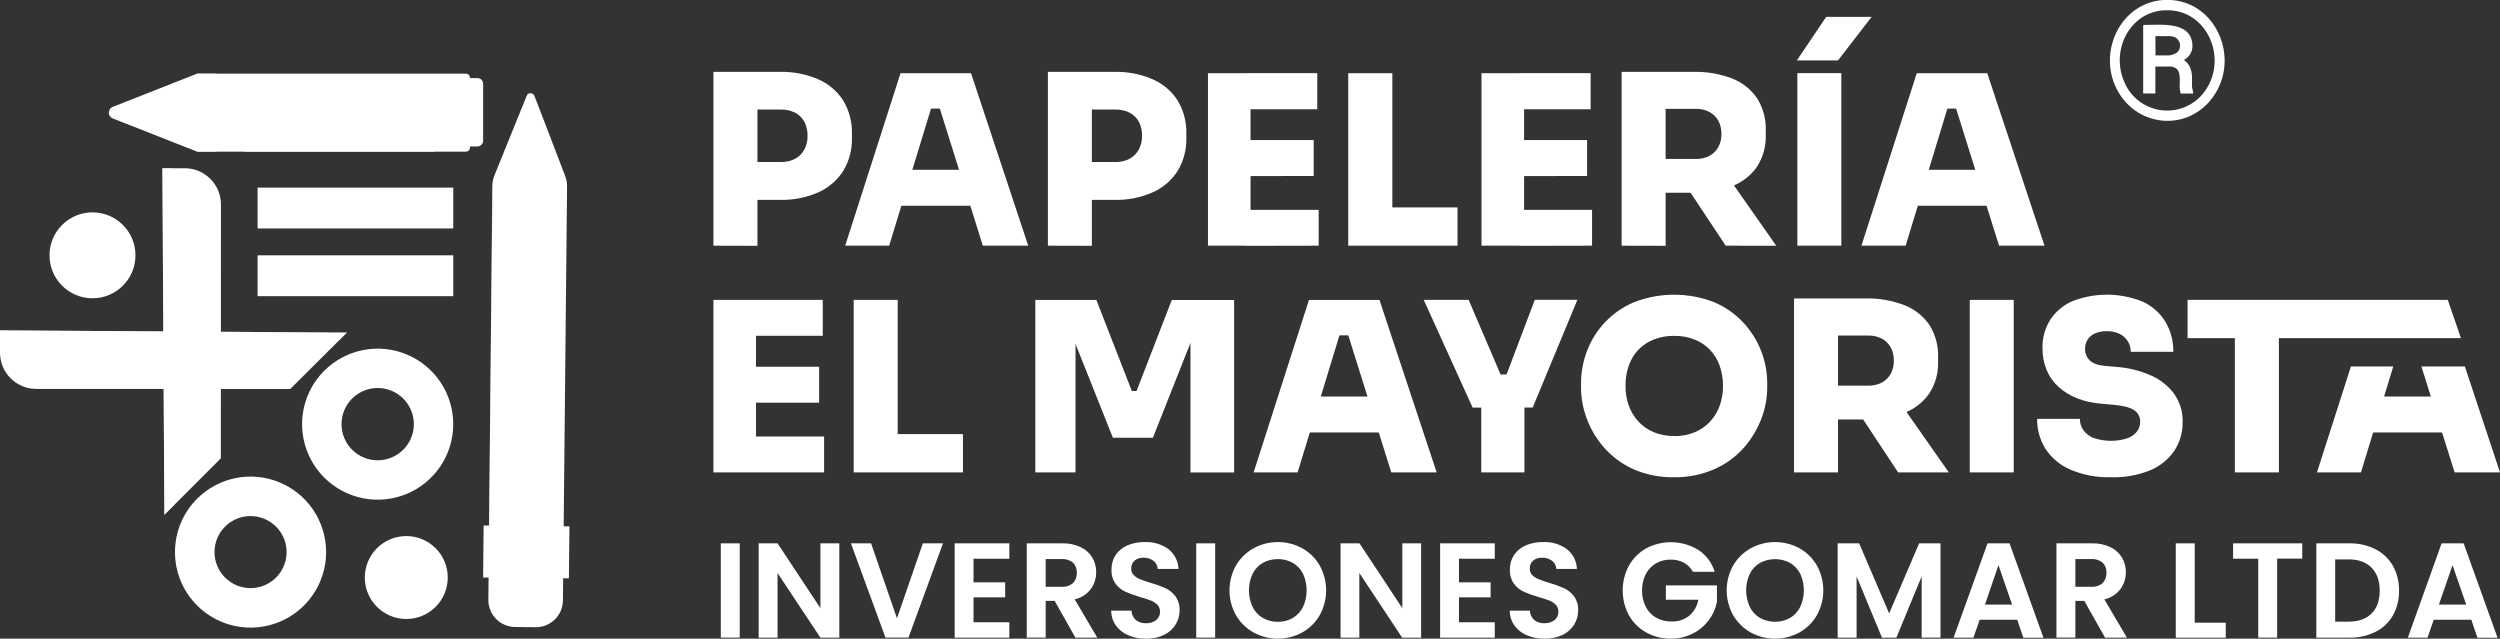 <svg xmlns="http://www.w3.org/2000/svg" width="458" height="117" viewBox="0 0 458 117" fill="none"><rect x="0" y="0" width="458" height="117" fill="#333333" stroke="none"/><g clip-path="url(#clip0_82_335)"><path d="M130.701 45.009V13.167H138.764V45.03L130.701 45.009ZM137.889 36.609V29.683H143.091C143.978 29.705 144.857 29.504 145.647 29.099C146.36 28.719 146.947 28.141 147.339 27.434C147.757 26.647 147.965 25.766 147.945 24.875C147.969 23.972 147.76 23.077 147.339 22.278C146.951 21.574 146.362 21.002 145.647 20.635C144.853 20.244 143.976 20.051 143.091 20.071H137.889V13.167H142.875C145.293 13.107 147.695 13.572 149.916 14.531C151.794 15.35 153.386 16.708 154.49 18.433C155.589 20.278 156.138 22.397 156.071 24.543V25.233C156.134 27.363 155.586 29.466 154.49 31.295C153.388 33.029 151.799 34.399 149.921 35.234C147.704 36.208 145.3 36.681 142.88 36.62L137.889 36.609Z" fill="white"></path><path d="M154.838 45.009L164.978 13.409H177.89L188.372 45.009H180.056L171.908 19.034L174.206 19.898H168.488L170.828 19.034L162.896 45.009H154.838ZM163.112 37.694L165.542 31.11H177.542L179.966 37.694H163.112Z" fill="white"></path><path d="M191.972 45.009V13.167H200.03V45.03L191.972 45.009ZM199.16 36.609V29.683H204.362C205.249 29.705 206.128 29.504 206.918 29.099C207.631 28.719 208.218 28.141 208.61 27.434C209.032 26.648 209.244 25.767 209.226 24.875C209.25 23.972 209.042 23.077 208.62 22.278C208.233 21.574 207.644 21.002 206.928 20.635C206.134 20.244 205.257 20.051 204.372 20.071H199.16V13.167H204.146C206.564 13.107 208.966 13.572 211.187 14.531C213.063 15.35 214.654 16.709 215.756 18.433C216.855 20.278 217.404 22.397 217.337 24.543V25.233C217.4 27.363 216.851 29.466 215.756 31.295C214.654 33.029 213.065 34.399 211.187 35.234C208.97 36.208 206.566 36.681 204.146 36.62L199.16 36.609Z" fill="white"></path><path d="M221.3 45.009V13.409H229.1V45.009H221.3ZM228.236 20.014V13.404H241.322V20.014H228.236ZM228.236 32.264V25.659H240.668V32.237L228.236 32.264ZM228.236 45.036V38.447H241.58V45.009L228.236 45.036Z" fill="white"></path><path d="M246.998 45.009V13.409H255.077V45.009H246.998ZM254.186 45.009V37.999H267.014V45.009H254.186Z" fill="white"></path><path d="M271.414 45.009V13.409H279.214V45.009H271.414ZM278.318 20.014V13.404H291.404V20.014H278.318ZM278.318 32.264V25.659H290.756V32.237L278.318 32.264ZM278.318 45.036V38.447H291.668V45.009L278.318 45.036Z" fill="white"></path><path d="M297.08 45.009V13.167H305.144V45.03L297.08 45.009ZM303.104 35.313V29.12H310.688C311.545 29.144 312.393 28.95 313.154 28.556C313.838 28.197 314.404 27.649 314.783 26.976C315.186 26.233 315.387 25.398 315.368 24.553C315.39 23.693 315.189 22.842 314.783 22.083C314.402 21.412 313.837 20.863 313.154 20.503C312.392 20.112 311.544 19.918 310.688 19.94H303.104V13.167H310.208C312.634 13.103 315.05 13.515 317.318 14.378C319.181 15.097 320.781 16.364 321.908 18.012C323.019 19.795 323.57 21.87 323.489 23.969V24.659C323.567 26.75 323 28.814 321.866 30.573C320.725 32.188 319.126 33.424 317.276 34.123C315.01 34.968 312.604 35.371 310.187 35.313H303.104ZM316.148 45.009L307.252 31.6H316.005L325.407 45.02L316.148 45.009Z" fill="white"></path><path d="M329.186 11.06L334.562 3.092H342.878L336.728 11.06H329.186ZM329.276 45.004V13.404H337.334V45.004H329.276Z" fill="white"></path><path d="M341.018 45.009L351.152 13.409H364.064L374.552 45.009H366.23L358.088 19.034L360.386 19.898H354.683L357.023 19.034L349.118 45.009H341.018ZM349.292 37.694L351.716 31.11H363.722L366.146 37.694H349.292Z" fill="white"></path><path d="M130.701 86.543V54.942H138.5V86.543H130.701ZM137.631 61.515V54.937H150.727V61.515H137.631ZM137.631 73.771V67.187H150.068V73.771H137.631ZM137.631 86.543V79.965H150.975V86.543H137.631Z" fill="white"></path><path d="M156.398 86.543V54.942H164.456V86.543H156.398ZM163.592 86.543V79.527H176.414V86.543H163.592Z" fill="white"></path><path d="M189.674 86.543V54.942H200.852L207.35 71.627H208.22L214.67 54.958H226.091V86.558H218.096V59.566L219.35 59.656L211.208 80.196H203.882L195.698 59.656L197.036 59.566V86.543H189.674Z" fill="white"></path><path d="M229.664 86.543L239.804 54.942H252.716L263.198 86.543H254.882L246.734 60.567L249.032 61.436H243.314L245.654 60.567L237.722 86.548L229.664 86.543ZM237.938 79.227L240.368 72.644H252.368L254.792 79.227H237.938Z" fill="white"></path><path d="M269.786 74.677L260.827 54.937H269.059L275.072 68.994L273.944 68.604H277.064L275.852 68.994L281.18 54.921H288.98L280.79 74.661L269.786 74.677ZM271.367 86.543V73.639H279.272V86.543H271.367Z" fill="white"></path><path d="M306.725 87.427C304.133 87.487 301.56 86.976 299.188 85.932C297.151 85.013 295.335 83.67 293.86 81.992C292.488 80.434 291.415 78.636 290.698 76.689C290.024 74.916 289.667 73.039 289.644 71.143V70.195C289.647 68.189 290.015 66.201 290.73 64.328C291.478 62.329 292.627 60.504 294.106 58.964C295.585 57.425 297.363 56.203 299.331 55.374C304.067 53.527 309.325 53.527 314.061 55.374C316.071 56.231 317.881 57.497 319.373 59.093C322.173 62.098 323.736 66.047 323.753 70.153V71.101C323.734 72.997 323.377 74.875 322.699 76.647C321.972 78.59 320.9 80.386 319.536 81.95C318.06 83.626 316.244 84.969 314.208 85.889C311.857 86.944 309.302 87.469 306.725 87.427ZM306.725 79.891C308.001 79.912 309.268 79.675 310.451 79.195C311.521 78.759 312.484 78.094 313.27 77.247C314.055 76.405 314.659 75.412 315.046 74.329C315.46 73.168 315.665 71.943 315.652 70.711C315.669 69.428 315.456 68.153 315.025 66.945C314.633 65.864 314.021 64.876 313.228 64.043C312.433 63.228 311.471 62.593 310.409 62.184C309.232 61.733 307.98 61.511 306.719 61.531C305.447 61.51 304.183 61.732 302.993 62.184C301.932 62.594 300.972 63.228 300.179 64.043C299.387 64.873 298.782 65.863 298.403 66.945C297.984 68.156 297.779 69.43 297.797 70.711C297.784 71.943 297.99 73.168 298.403 74.329C298.79 75.412 299.395 76.405 300.179 77.247C300.965 78.093 301.925 78.758 302.993 79.195C304.179 79.671 305.448 79.902 306.725 79.875V79.891Z" fill="white"></path><path d="M328.67 86.543V54.674H336.728V86.543H328.67ZM334.688 76.847V70.653H342.272C343.13 70.674 343.98 70.481 344.744 70.089C345.424 69.727 345.987 69.179 346.367 68.509C346.769 67.766 346.971 66.931 346.952 66.087C346.975 65.227 346.773 64.375 346.367 63.617C345.988 62.946 345.425 62.397 344.744 62.037C343.981 61.643 343.13 61.449 342.272 61.473H334.688V54.674H341.798C344.219 54.618 346.627 55.039 348.886 55.911C350.75 56.629 352.351 57.897 353.476 59.545C354.588 61.328 355.139 63.403 355.058 65.502V66.192C355.137 68.282 354.568 70.346 353.429 72.101C352.292 73.72 350.692 74.957 348.839 75.651C346.575 76.497 344.171 76.903 341.756 76.847H334.688ZM347.732 86.543L338.873 73.123H347.621L357.023 86.543H347.732Z" fill="white"></path><path d="M360.86 86.543V54.942H368.913V86.543H360.86Z" fill="white"></path><path d="M386.726 87.427C384.178 87.505 381.643 87.031 379.295 86.037C377.442 85.245 375.861 83.929 374.747 82.25C373.707 80.6 373.172 78.681 373.208 76.731H381.034C381.029 77.463 381.248 78.18 381.661 78.785C382.131 79.447 382.788 79.953 383.548 80.238C385.518 80.903 387.647 80.933 389.635 80.323C390.342 80.096 390.972 79.676 391.453 79.111C391.876 78.584 392.099 77.923 392.081 77.247C392.094 76.819 391.992 76.395 391.786 76.019C391.581 75.643 391.278 75.329 390.911 75.109C390.131 74.603 388.817 74.278 386.968 74.134L384.934 73.96C381.667 73.669 379.067 72.644 377.134 70.885C375.202 69.126 374.218 66.782 374.183 63.854C374.129 61.974 374.635 60.12 375.638 58.529C376.639 57.026 378.061 55.852 379.727 55.153C383.869 53.551 388.467 53.596 392.576 55.279C394.292 56.069 395.732 57.353 396.713 58.966C397.691 60.623 398.187 62.52 398.147 64.444H390.347C390.355 63.763 390.169 63.095 389.812 62.516C389.455 61.937 388.94 61.471 388.328 61.173C387.592 60.822 386.782 60.653 385.967 60.678C385.217 60.655 384.471 60.795 383.78 61.089C383.228 61.33 382.761 61.73 382.436 62.237C382.134 62.731 381.977 63.3 381.983 63.88C381.973 64.268 382.04 64.654 382.181 65.016C382.323 65.378 382.535 65.708 382.805 65.987C383.353 66.562 384.307 66.914 385.667 67.04L387.701 67.214C389.867 67.365 391.992 67.885 393.983 68.752C395.681 69.477 397.16 70.634 398.273 72.107C399.352 73.619 399.908 75.443 399.854 77.299C399.897 79.211 399.344 81.088 398.273 82.672C397.143 84.263 395.579 85.495 393.767 86.221C391.526 87.095 389.131 87.506 386.726 87.427Z" fill="white"></path><path d="M458 86.543H449.684L447.391 79.227H434.759L432.524 86.543H424.466L430.69 67.135H438.448L436.766 72.649H445.33L443.602 67.135H451.565L458 86.543Z" fill="white"></path><path d="M450.843 61.947H417.493V86.543H409.43V61.947H400.766V54.932H448.429L450.843 61.947Z" fill="white"></path><path d="M135.518 99.541V116.81H132.05V99.541H135.518Z" fill="white"></path><path d="M153.763 116.826H150.3L142.448 104.976V116.826H138.985V99.541H142.448L150.3 111.417V99.541H153.763V116.826Z" fill="white"></path><path d="M172.757 99.541L166.432 116.81H162.216L155.892 99.541H159.581L164.324 113.271L169.067 99.541H172.757Z" fill="white"></path><path d="M178.348 102.353V106.683H184.145V109.426H178.348V114.003H184.91V116.826H174.896V99.541H184.91V102.364L178.348 102.353Z" fill="white"></path><path d="M197.015 116.826L193.205 110.074H191.571V116.805H188.103V99.541H194.591C195.769 99.505 196.939 99.747 198.006 100.247C198.88 100.66 199.613 101.321 200.114 102.148C200.588 102.963 200.832 103.891 200.82 104.834C200.829 105.941 200.482 107.021 199.83 107.915C199.104 108.875 198.059 109.545 196.884 109.806L201.021 116.81L197.015 116.826ZM191.571 107.499H194.47C195.235 107.56 195.993 107.316 196.578 106.819C196.817 106.568 197.001 106.269 197.12 105.943C197.239 105.617 197.289 105.27 197.268 104.923C197.289 104.585 197.239 104.246 197.12 103.928C197.001 103.611 196.816 103.322 196.578 103.08C195.985 102.6 195.23 102.366 194.47 102.427H191.571V107.499Z" fill="white"></path><path d="M206.733 116.394C205.821 116.024 205.029 115.408 204.446 114.614C203.874 113.814 203.57 112.854 203.577 111.87H207.292C207.3 112.186 207.371 112.497 207.501 112.786C207.63 113.074 207.815 113.334 208.046 113.55C208.568 113.987 209.237 114.209 209.917 114.172C210.602 114.211 211.279 114.003 211.824 113.587C212.048 113.403 212.227 113.17 212.347 112.906C212.466 112.642 212.524 112.355 212.515 112.065C212.523 111.835 212.486 111.605 212.406 111.389C212.325 111.173 212.203 110.975 212.046 110.806C211.715 110.465 211.314 110.199 210.871 110.027C210.234 109.782 209.585 109.571 208.926 109.395C207.993 109.132 207.079 108.804 206.191 108.415C205.478 108.084 204.857 107.583 204.383 106.956C203.841 106.189 203.575 105.261 203.629 104.323C203.607 103.376 203.873 102.445 204.394 101.653C204.929 100.877 205.678 100.271 206.549 99.909C207.549 99.49 208.626 99.284 209.711 99.304C211.265 99.233 212.798 99.69 214.059 100.599C214.612 101.034 215.064 101.583 215.383 102.21C215.701 102.837 215.879 103.526 215.904 104.228H212.088C212.076 103.943 212.002 103.663 211.872 103.409C211.742 103.154 211.559 102.931 211.334 102.754C210.799 102.346 210.136 102.141 209.463 102.174C208.878 102.148 208.303 102.335 207.845 102.701C207.638 102.891 207.475 103.126 207.37 103.388C207.265 103.649 207.221 103.931 207.239 104.212C207.235 104.425 207.273 104.636 207.352 104.833C207.43 105.03 207.548 105.21 207.698 105.361C208.023 105.682 208.411 105.935 208.836 106.103C209.464 106.355 210.105 106.574 210.755 106.762C211.693 107.024 212.611 107.355 213.5 107.752C214.225 108.089 214.855 108.599 215.334 109.237C215.875 109.991 216.144 110.907 216.099 111.833C216.104 112.74 215.856 113.63 215.382 114.404C214.875 115.224 214.143 115.882 213.274 116.3C212.247 116.791 211.118 117.033 209.98 117.005C208.867 117.025 207.763 116.817 206.733 116.394Z" fill="white"></path><path d="M222.618 99.541V116.81H219.15V99.541H222.618Z" fill="white"></path><path d="M229.648 115.868C228.311 115.122 227.198 114.031 226.428 112.708C225.65 111.316 225.242 109.749 225.242 108.155C225.242 106.561 225.65 104.993 226.428 103.602C227.198 102.278 228.311 101.187 229.648 100.441C231.018 99.695 232.552 99.304 234.112 99.304C235.672 99.304 237.207 99.695 238.576 100.441C239.906 101.188 241.01 102.28 241.77 103.602C242.541 104.995 242.945 106.562 242.945 108.155C242.945 109.747 242.541 111.314 241.77 112.708C241.006 114.032 239.897 115.125 238.56 115.868C237.194 116.614 235.661 117.005 234.104 117.005C232.547 117.005 231.015 116.614 229.648 115.868ZM236.853 113.208C237.654 112.728 238.299 112.028 238.713 111.191C239.151 110.237 239.377 109.201 239.377 108.152C239.377 107.103 239.151 106.066 238.713 105.113C238.299 104.283 237.653 103.592 236.853 103.122C236.015 102.651 235.067 102.413 234.107 102.432C233.141 102.414 232.189 102.653 231.345 103.122C230.541 103.59 229.891 104.282 229.474 105.113C229.033 106.066 228.805 107.102 228.805 108.152C228.805 109.201 229.033 110.238 229.474 111.191C229.89 112.03 230.54 112.73 231.345 113.208C232.185 113.688 233.139 113.931 234.107 113.914C235.07 113.932 236.02 113.686 236.853 113.203V113.208Z" fill="white"></path><path d="M260.347 116.826H256.879L249.032 104.976V116.826H245.591V99.541H249.058L256.906 111.417V99.541H260.347V116.826Z" fill="white"></path><path d="M267.283 102.353V106.683H273.08V109.426H267.283V114.003H273.844V116.826H263.831V99.541H273.844V102.364L267.283 102.353Z" fill="white"></path><path d="M279.747 116.394C278.834 116.024 278.042 115.408 277.459 114.614C276.887 113.814 276.583 112.854 276.59 111.87H280.279C280.287 112.186 280.358 112.497 280.487 112.786C280.617 113.074 280.802 113.334 281.033 113.55C281.555 113.987 282.224 114.209 282.903 114.172C283.589 114.211 284.265 114.003 284.811 113.587C285.035 113.403 285.214 113.17 285.333 112.906C285.453 112.642 285.511 112.355 285.502 112.065C285.51 111.835 285.473 111.605 285.392 111.389C285.312 111.173 285.19 110.975 285.033 110.806C284.702 110.465 284.301 110.199 283.857 110.027C283.221 109.782 282.572 109.571 281.913 109.395C280.979 109.132 280.066 108.804 279.177 108.415C278.463 108.086 277.842 107.585 277.37 106.956C276.828 106.189 276.562 105.261 276.616 104.323C276.593 103.376 276.86 102.445 277.38 101.653C277.916 100.877 278.664 100.271 279.536 99.909C280.536 99.49 281.613 99.284 282.698 99.304C284.252 99.233 285.784 99.69 287.046 100.599C287.599 101.034 288.051 101.583 288.369 102.21C288.688 102.837 288.866 103.526 288.89 104.228H285.117C285.105 103.943 285.031 103.663 284.901 103.409C284.771 103.154 284.588 102.931 284.363 102.754C283.825 102.344 283.158 102.138 282.482 102.174C281.896 102.148 281.321 102.335 280.864 102.701C280.656 102.891 280.494 103.126 280.389 103.388C280.284 103.649 280.239 103.931 280.258 104.212C280.251 104.425 280.287 104.636 280.365 104.834C280.443 105.031 280.561 105.21 280.711 105.361C281.039 105.681 281.428 105.934 281.855 106.103C282.483 106.355 283.123 106.574 283.773 106.762C284.711 107.025 285.629 107.356 286.519 107.752C287.243 108.089 287.873 108.599 288.353 109.237C288.893 109.991 289.163 110.907 289.117 111.833C289.122 112.74 288.874 113.63 288.4 114.404C287.893 115.224 287.162 115.882 286.292 116.3C285.265 116.791 284.137 117.033 282.998 117.005C281.884 117.026 280.777 116.818 279.747 116.394Z" fill="white"></path><path d="M310.14 104.75C309.767 104.052 309.199 103.477 308.506 103.096C307.758 102.702 306.922 102.504 306.076 102.522C305.124 102.504 304.184 102.744 303.357 103.217C302.559 103.684 301.913 104.372 301.497 105.197C301.037 106.119 300.808 107.138 300.827 108.168C300.802 109.215 301.037 110.252 301.512 111.186C301.939 112.014 302.596 112.702 303.404 113.166C304.269 113.639 305.243 113.877 306.229 113.856C307.401 113.906 308.552 113.532 309.47 112.802C310.346 112.047 310.933 111.013 311.131 109.874H305.186V107.241H314.546V110.259C314.311 111.47 313.803 112.612 313.059 113.598C312.286 114.636 311.281 115.48 310.124 116.063C308.878 116.691 307.498 117.01 306.103 116.989C304.525 117.013 302.968 116.624 301.586 115.862C300.263 115.133 299.168 114.049 298.424 112.734C297.67 111.333 297.275 109.767 297.275 108.176C297.275 106.585 297.67 105.018 298.424 103.617C299.165 102.292 300.26 101.198 301.586 100.457C303.068 99.669 304.731 99.282 306.409 99.335C308.087 99.388 309.722 99.878 311.152 100.757C312.583 101.696 313.636 103.11 314.124 104.75H310.14Z" fill="white"></path><path d="M320.733 115.868C319.397 115.122 318.286 114.031 317.518 112.708C316.737 111.317 316.327 109.749 316.327 108.155C316.327 106.56 316.737 104.992 317.518 103.602C318.286 102.279 319.397 101.187 320.733 100.441C322.102 99.695 323.637 99.304 325.197 99.304C326.756 99.304 328.291 99.695 329.661 100.441C330.991 101.188 332.094 102.28 332.854 103.602C333.625 104.995 334.03 106.562 334.03 108.155C334.03 109.747 333.625 111.314 332.854 112.708C332.092 114.032 330.985 115.124 329.65 115.868C328.283 116.614 326.749 117.005 325.191 117.005C323.633 117.005 322.1 116.614 320.733 115.868ZM327.942 113.208C328.741 112.726 329.384 112.026 329.798 111.191C330.239 110.238 330.467 109.201 330.467 108.152C330.467 107.102 330.239 106.066 329.798 105.113C329.384 104.285 328.74 103.594 327.942 103.122C327.094 102.669 326.148 102.433 325.186 102.433C324.225 102.433 323.278 102.669 322.43 103.122C321.626 103.589 320.977 104.281 320.564 105.113C320.123 106.066 319.895 107.102 319.895 108.152C319.895 109.201 320.123 110.238 320.564 111.191C320.976 112.03 321.625 112.731 322.43 113.208C323.275 113.671 324.223 113.913 325.186 113.913C326.15 113.913 327.098 113.671 327.942 113.208Z" fill="white"></path><path d="M355.495 99.541V116.81H352.048V105.592L347.416 116.826H344.781L340.127 105.592V116.826H336.659V99.541H340.596L346.093 112.381L351.584 99.541H355.495Z" fill="white"></path><path d="M369.561 113.535H362.678L361.535 116.826H357.898L364.112 99.541H368.149L374.362 116.837H370.673L369.561 113.535ZM368.618 110.764L366.12 103.538L363.643 110.764H368.618Z" fill="white"></path><path d="M385.651 116.826L381.841 110.074H380.207V116.805H376.739V99.541H383.227C384.405 99.505 385.574 99.747 386.642 100.247C387.516 100.66 388.249 101.321 388.75 102.148C389.224 102.963 389.468 103.891 389.456 104.834C389.465 105.941 389.118 107.021 388.465 107.915C387.738 108.874 386.694 109.544 385.519 109.806L389.651 116.81L385.651 116.826ZM380.207 107.499H383.1C383.865 107.56 384.623 107.315 385.208 106.819C385.446 106.567 385.63 106.268 385.749 105.942C385.867 105.616 385.918 105.27 385.899 104.923C385.919 104.585 385.868 104.246 385.749 103.929C385.63 103.611 385.446 103.322 385.208 103.08C384.615 102.6 383.861 102.366 383.1 102.427H380.207V107.499Z" fill="white"></path><path d="M402.068 114.077H407.759V116.826H398.6V99.541H402.068V114.077Z" fill="white"></path><path d="M421.773 99.541V102.337H417.172V116.81H413.709V102.353H409.103V99.541H421.773Z" fill="white"></path><path d="M435.18 100.621C436.522 101.29 437.634 102.345 438.374 103.649C439.148 105.044 439.537 106.62 439.502 108.215C439.539 109.802 439.15 111.37 438.374 112.755C437.627 114.049 436.517 115.094 435.18 115.762C433.692 116.494 432.048 116.856 430.39 116.816H424.35V99.541H430.39C432.05 99.509 433.694 99.879 435.18 100.621ZM434.474 112.397C435.465 111.407 435.96 110.013 435.96 108.215C435.96 106.417 435.465 105.013 434.474 104.002C433.483 102.984 432.078 102.476 430.258 102.48H427.807V113.887H430.258C432.078 113.884 433.483 113.387 434.474 112.397Z" fill="white"></path><path d="M452.746 113.535H445.858L444.719 116.826H441.114L447.302 99.541H451.339L457.552 116.837H453.863L452.746 113.535ZM451.808 110.764L449.304 103.538L446.806 110.764H451.808Z" fill="white"></path><path d="M89.467 109.853L89.509 105.798H88.507L88.602 96.275H89.604L90.225 33.997C90.233 33.354 90.36 32.718 90.6 32.122L94.863 21.593L96.508 17.543C96.564 17.406 96.66 17.288 96.783 17.205C96.906 17.122 97.052 17.078 97.201 17.078C97.349 17.078 97.495 17.122 97.618 17.205C97.742 17.288 97.838 17.406 97.894 17.543L99.475 21.625L103.549 32.269C103.781 32.868 103.896 33.507 103.886 34.149L103.264 96.428H104.318L104.223 105.95H103.169L103.127 110.006C103.121 110.656 102.986 111.298 102.732 111.896C102.477 112.494 102.107 113.036 101.642 113.491C101.178 113.946 100.628 114.305 100.025 114.547C99.421 114.79 98.776 114.911 98.126 114.904L94.368 114.867C93.716 114.861 93.072 114.726 92.473 114.47C91.873 114.215 91.33 113.843 90.875 113.378C90.419 112.912 90.061 112.361 89.819 111.756C89.577 111.151 89.458 110.504 89.467 109.853Z" fill="white"></path><path d="M20.649 19.582L36.111 13.493H85.377C85.472 13.494 85.566 13.513 85.653 13.55C85.74 13.587 85.819 13.641 85.886 13.708C85.953 13.776 86.005 13.856 86.041 13.944C86.076 14.031 86.094 14.125 86.094 14.22V14.304H87.485C87.755 14.311 88.013 14.421 88.204 14.613C88.396 14.804 88.506 15.061 88.513 15.331V25.775C88.513 26.05 88.405 26.314 88.213 26.511C88.021 26.708 87.76 26.822 87.485 26.829H86.099V27.081C86.092 27.269 86.013 27.446 85.879 27.577C85.744 27.707 85.564 27.781 85.377 27.782H36.111L20.649 21.694C20.438 21.609 20.257 21.463 20.129 21.275C20.002 21.087 19.934 20.865 19.934 20.638C19.934 20.41 20.002 20.188 20.129 20C20.257 19.812 20.438 19.666 20.649 19.582Z" fill="white"></path><path d="M53.171 71.264L63.543 60.936L0 60.525V64.617C-5.54811e-07 66.375 0.698 68.061 1.942 69.304C3.185 70.547 4.871 71.247 6.63 71.248L53.171 71.264Z" fill="white"></path><path d="M59.4 87.491C61.336 89.426 63.803 90.743 66.489 91.277C69.175 91.811 71.958 91.537 74.488 90.49C77.018 89.443 79.18 87.67 80.702 85.394C82.223 83.119 83.035 80.444 83.035 77.708C83.035 74.971 82.223 72.296 80.702 70.021C79.18 67.746 77.018 65.972 74.488 64.925C71.958 63.878 69.175 63.604 66.489 64.138C63.803 64.672 61.336 65.99 59.4 67.925C56.804 70.519 55.346 74.038 55.346 77.708C55.346 81.377 56.804 84.896 59.4 87.491ZM64.507 82.387C63.58 81.462 62.949 80.282 62.693 78.998C62.437 77.713 62.568 76.382 63.069 75.172C63.57 73.962 64.419 72.928 65.509 72.2C66.598 71.472 67.879 71.084 69.19 71.084C70.5 71.084 71.781 71.472 72.871 72.2C73.96 72.928 74.809 73.962 75.31 75.172C75.812 76.382 75.943 77.713 75.687 78.998C75.431 80.282 74.799 81.462 73.872 82.387C73.257 83.002 72.528 83.49 71.724 83.823C70.921 84.155 70.059 84.327 69.19 84.327C68.32 84.327 67.459 84.155 66.655 83.823C65.852 83.49 65.122 83.002 64.507 82.387Z" fill="white"></path><path d="M36.111 110.927C38.047 112.863 40.514 114.18 43.2 114.714C45.886 115.248 48.669 114.974 51.199 113.927C53.729 112.88 55.892 111.107 57.413 108.831C58.934 106.556 59.746 103.881 59.746 101.145C59.746 98.408 58.934 95.733 57.413 93.458C55.892 91.183 53.729 89.409 51.199 88.362C48.669 87.315 45.886 87.041 43.2 87.575C40.514 88.109 38.047 89.427 36.111 91.362C33.515 93.956 32.057 97.475 32.057 101.145C32.057 104.814 33.515 108.333 36.111 110.927ZM41.234 105.814C40.31 104.891 39.68 103.715 39.425 102.435C39.169 101.154 39.3 99.827 39.799 98.621C40.299 97.415 41.145 96.383 42.231 95.658C43.317 94.933 44.594 94.545 45.901 94.545C47.207 94.545 48.484 94.933 49.57 95.658C50.656 96.383 51.503 97.415 52.002 98.621C52.502 99.827 52.632 101.154 52.377 102.435C52.121 103.715 51.492 104.891 50.567 105.814C49.329 107.049 47.651 107.744 45.901 107.744C44.151 107.744 42.472 107.049 41.234 105.814Z" fill="white"></path><g style="mix-blend-mode:multiply" opacity="0.52"><path d="M62.078 62.395H0V60.525L63.543 60.936L62.078 62.395Z" fill="white"></path></g><path d="M40.459 83.962L30.114 94.316L29.75 30.821H33.845C35.604 30.822 37.29 31.521 38.533 32.765C39.777 34.008 40.475 35.694 40.475 37.452L40.459 83.962Z" fill="white"></path><g style="mix-blend-mode:multiply" opacity="0.52"><path d="M30.114 94.316L29.75 30.821H31.769V92.657L30.114 94.316Z" fill="white"></path></g><g style="mix-blend-mode:multiply" opacity="0.84"><path d="M79.722 27.782C79.722 27.782 48.876 12.64 44.691 27.782H79.722Z" fill="white"></path></g><g style="mix-blend-mode:multiply" opacity="0.84"><path d="M36.111 27.782H39.695V13.488H36.111V27.782Z" fill="white"></path></g><g style="mix-blend-mode:multiply" opacity="0.45"><path d="M96.223 32.548L95.696 96.412L89.593 96.275L90.168 34.234C90.178 33.511 90.323 32.797 90.594 32.127L96.803 16.854L96.223 32.548Z" fill="white"></path></g><path d="M83.037 34.371H47.194V41.855H83.037V34.371Z" fill="white"></path><path d="M83.037 46.774H47.194V54.258H83.037V46.774Z" fill="white"></path><path d="M16.944 54.642C21.292 54.642 24.817 51.119 24.817 46.774C24.817 42.428 21.292 38.905 16.944 38.905C12.595 38.905 9.07 42.428 9.07 46.774C9.07 51.119 12.595 54.642 16.944 54.642Z" fill="white"></path><path d="M74.431 113.398C78.628 113.398 82.03 109.997 82.03 105.803C82.03 101.609 78.628 98.208 74.431 98.208C70.234 98.208 66.831 101.609 66.831 105.803C66.831 109.997 70.234 113.398 74.431 113.398Z" fill="white"></path><path d="M396.318 8.24808e-06C405.377 -0.579 410.447 9.859 405.804 17.196C401.161 24.532 390.816 23.453 387.459 15.616C384.565 8.89 388.729 0.527 396.318 8.24808e-06ZM396.428 1.88C390.057 2.317 386.731 9.254 389.108 14.857C389.681 16.323 390.651 17.601 391.909 18.547C393.166 19.494 394.662 20.073 396.23 20.22C397.798 20.366 399.376 20.074 400.787 19.376C402.198 18.679 403.388 17.603 404.223 16.269C408.123 10.191 404.033 1.38 396.439 1.901L396.428 1.88Z" fill="white"></path><path d="M392.629 4.651L392.813 4.566C395.917 4.566 401.651 3.834 401.656 8.464C401.651 8.989 401.5 9.502 401.221 9.947C400.942 10.392 400.546 10.752 400.075 10.986C401.129 11.671 401.504 12.782 401.577 13.994C401.614 14.605 401.535 15.263 401.577 15.874C401.614 16.3 401.788 16.701 401.794 17.133H399.485C399.407 16.786 399.352 16.434 399.322 16.079C399.253 14.936 399.701 12.919 398.368 12.361C398.181 12.289 397.989 12.231 397.793 12.187H394.863V17.127H392.629V4.651ZM394.884 10.154H397.372C397.886 10.08 398.379 9.901 398.821 9.628C399.032 9.44 399.193 9.204 399.291 8.939C399.388 8.675 399.418 8.39 399.378 8.111C399.339 7.832 399.23 7.567 399.063 7.34C398.896 7.113 398.675 6.931 398.421 6.81C398.166 6.727 397.905 6.663 397.641 6.62H394.874L394.884 10.154Z" fill="white"></path></g><defs><clipPath id="clip0_82_335"><rect width="458" height="117" fill="white"></rect></clipPath></defs></svg>